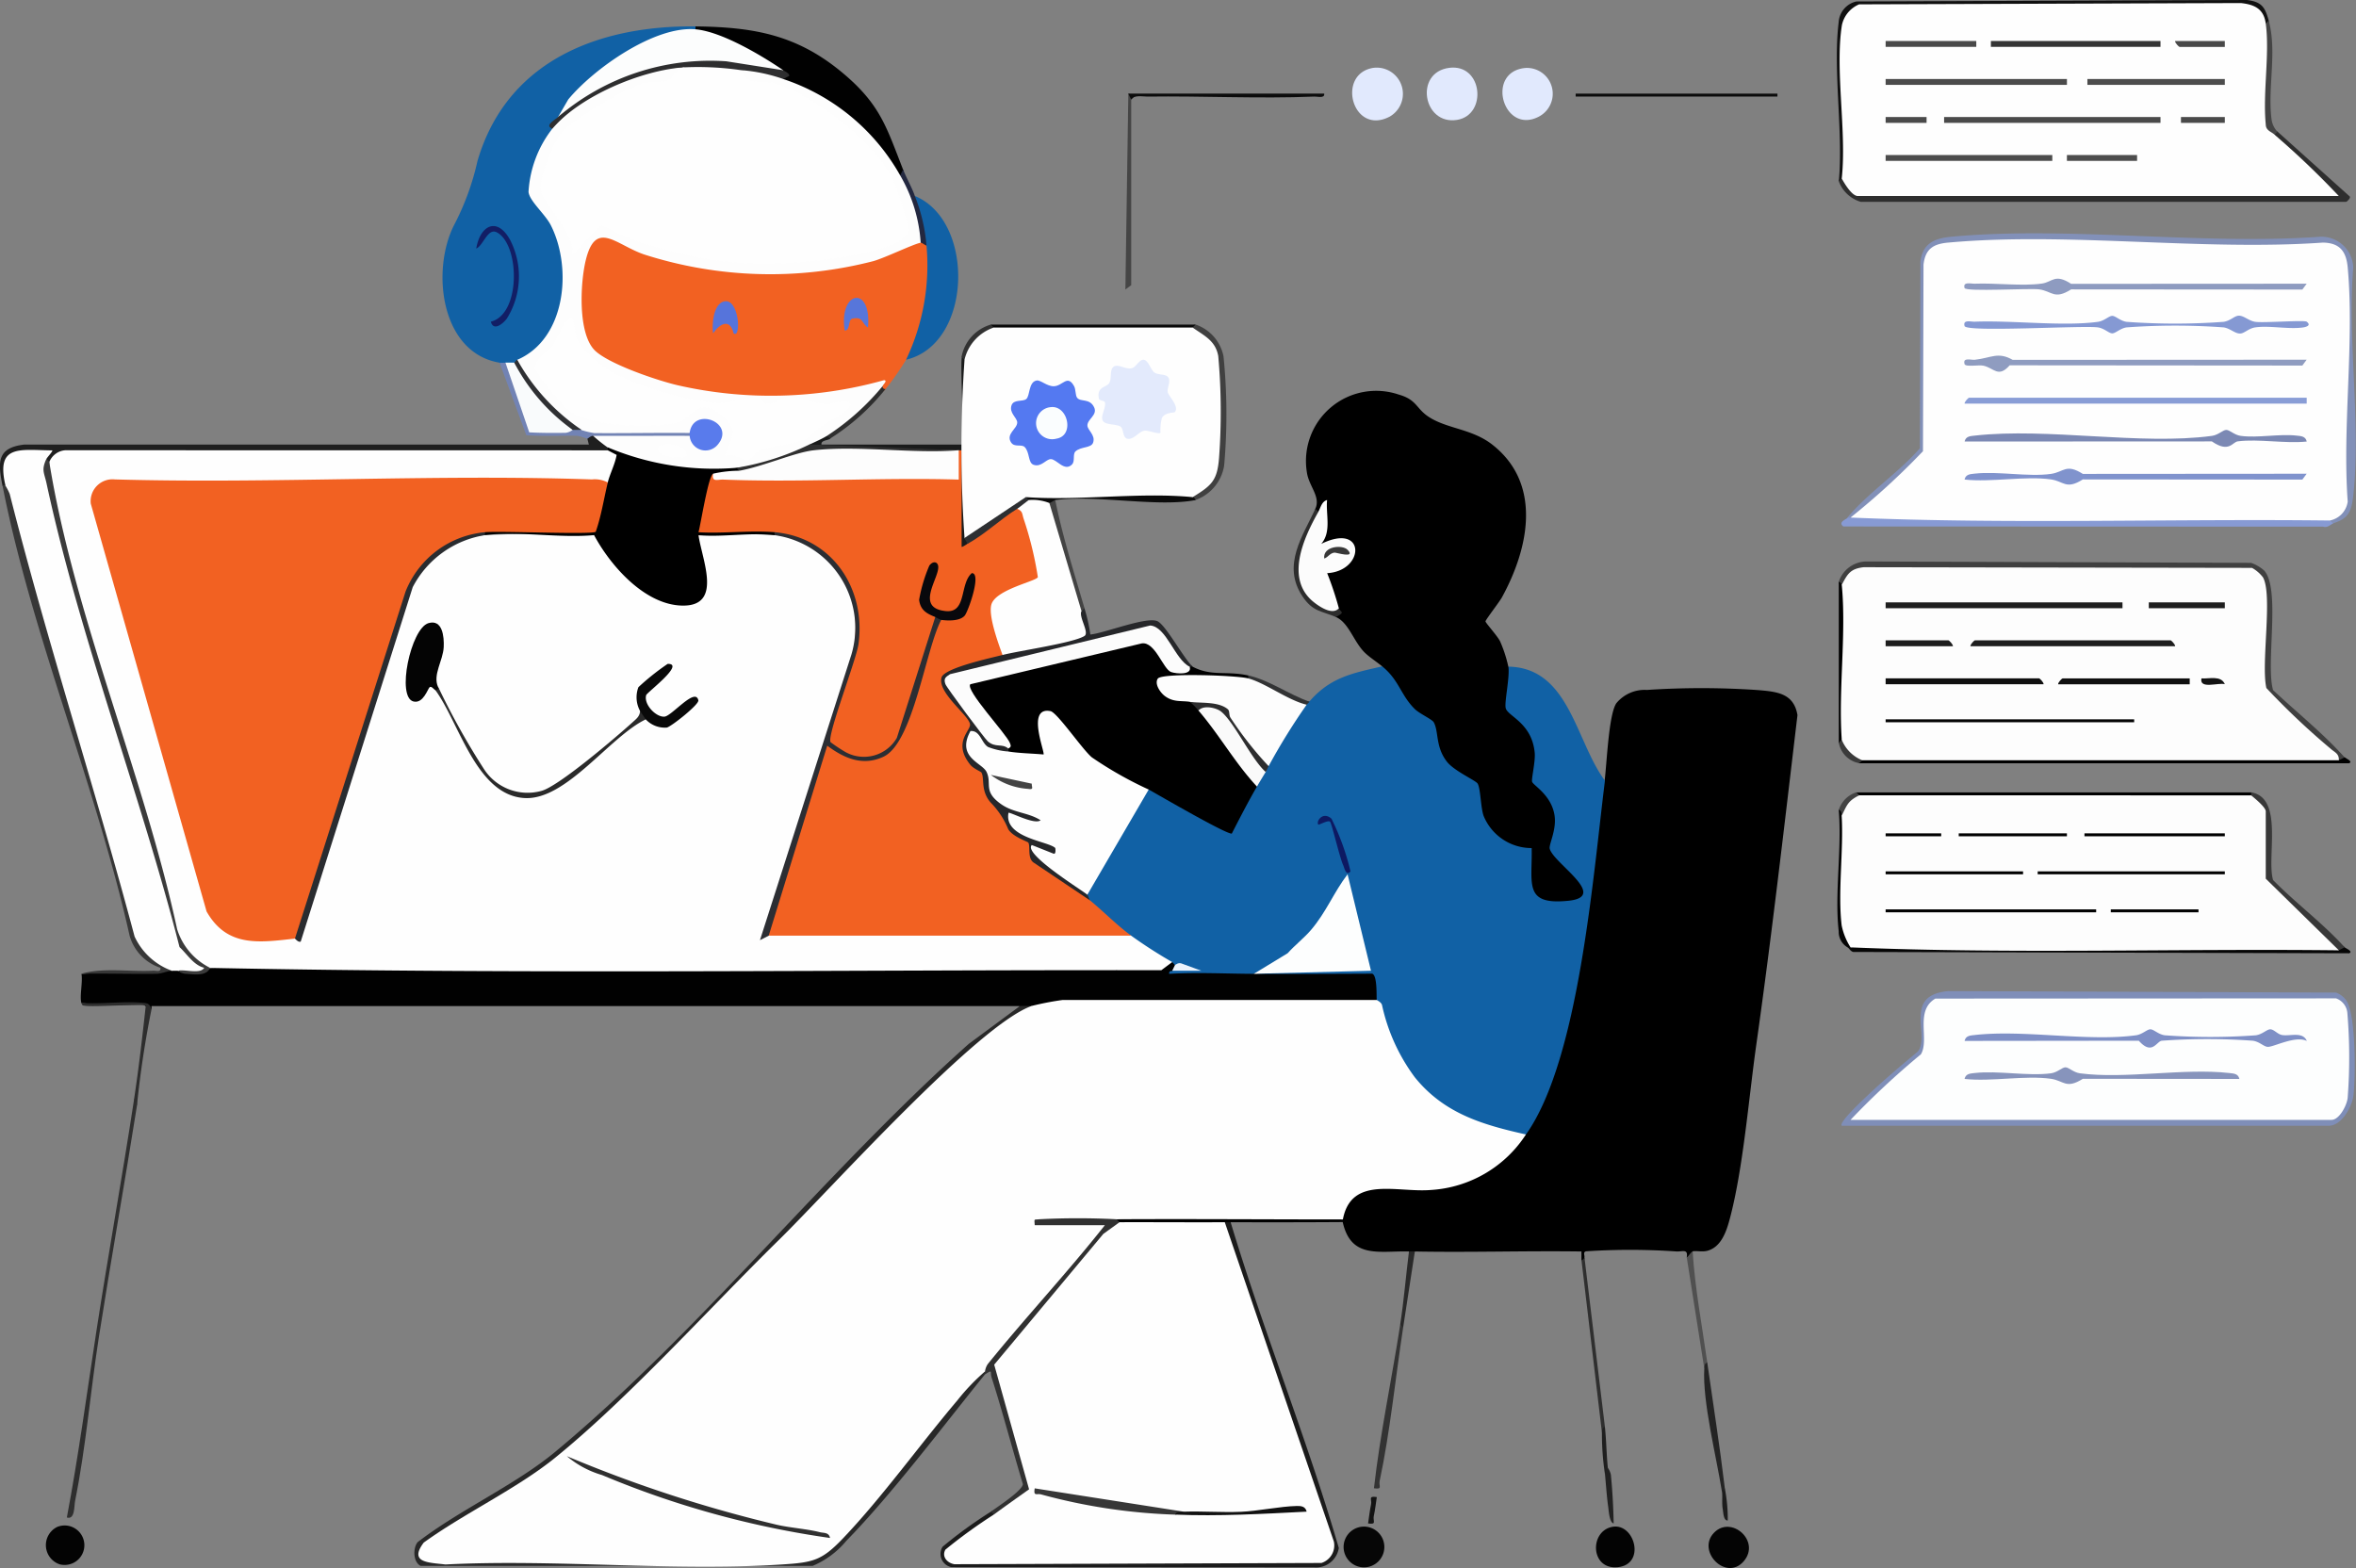 <svg id="Group_2560" data-name="Group 2560" xmlns="http://www.w3.org/2000/svg" xmlns:xlink="http://www.w3.org/1999/xlink" width="159.346" height="106.063" viewBox="0 0 159.346 106.063">
  <rect x="0" y="0" width="159.346" height="106.063" fill="#808080" stroke="none"/>
  <defs>
    <clipPath id="clip-path">
      <rect id="Rectangle_480" data-name="Rectangle 480" width="159.346" height="106.063" fill="none"/>
    </clipPath>
  </defs>
  <g id="Group_2559" data-name="Group 2559" clip-path="url(#clip-path)">
    <path id="Path_4078" data-name="Path 4078" d="M420.415,273.472q-.089.687-.4.4c.11-.6-.3-.38-.683-.4a45.632,45.632,0,0,0-6.122-.011c-.236.055-.079.281-.116.406,0,.183-.014.269-.2.2v-.594c-3.753-.053-7.522.072-11.274,0-.112.379-.284.379-.4,0-2.008-.05-3.911.522-4.472-1.99-2.53.019-5.064.017-7.592.012-.083.367-.221.319-.4,0a14.893,14.893,0,0,1-7.12,0c-.3.173-.386.113-.2-.2a94.63,94.63,0,0,1,15.167-.28c-.344-.093.033-.713.214-.992a2.946,2.946,0,0,1,2.52-1.173c3.428.307,6.936.027,9.168-3.12l.619-.17-.062-.616a45.94,45.94,0,0,0,4.2-16.481l.747-6.379.454-.453c.15-1.189.274-4.471.791-5.241a2.483,2.483,0,0,1,2.07-.9,55.824,55.824,0,0,1,7.519.01c1.278.109,2.415.213,2.662,1.693-.885,7.438-1.735,14.89-2.786,22.305-.51,3.6-.891,8.447-1.81,11.836-.221.814-.572,1.83-1.478,2.086-.373.105-.781-.017-1.034.049" transform="translate(-305.935 -188.822)"/>
    <path id="Path_4079" data-name="Path 4079" d="M390.876,227.673l.5-.086a11.61,11.61,0,0,0,3.283,3.628,4.639,4.639,0,0,0,2.952,4.127c.338,2.553.837,3.917,3.577,4.372a7.522,7.522,0,0,1,.153,2.3c-.49,1.541,3.816,1.507,2.348.309a5.455,5.455,0,0,1-1.9-2.549c.734-1.809.24-2.911-1.155-4.177.214-1.911.327-3.37-1.492-4.528a3.518,3.518,0,0,1,.241-3.4c4.127.075,4.542,5.059,6.526,7.713-.8,6.358-1.743,18.877-5.34,23.93l-.565.276c-5.1-.78-8.952-4.279-9.521-9.374q-.573-.267-.5-1.4a33.847,33.847,0,0,1-7.611-.381q2.38-.805-.2,0a2.609,2.609,0,0,1-.445.26,21.045,21.045,0,0,1-5.43-.062c-.239-.213.043-.756.338-.4q.463-.281.2-.4c-.279.275-.389.153-.2-.2l-.483.173c-.162,0-2.733-1.481-2.286-1.953a3.772,3.772,0,0,1-2.769-2.373q-.267-.19-.2-.4c-.113-.114-.278-.289-.225-.4a52.849,52.849,0,0,1,3.891-6.67l.487-.051.385-.236,5.055,2.752a5.267,5.267,0,0,1,1.877-2.715c-.218-.608-.045-.895.593-.989-.231-.323-.208-.488.2-.4l-.191-.454q1.047-1.917,2.275-3.718l.487.019q-.44-.3.2-.2c1.417-1.635,2.916-1.907,4.944-2.373" transform="translate(-297.36 -182.577)" fill="#1161a5"/>
    <path id="Path_4080" data-name="Path 4080" d="M460.382,152.508c.1.784-.3,2.464-.174,2.832.181.537,1.772.995,1.954,3,.053.579-.233,1.758-.178,1.948.073.251,1.289.88,1.514,2.252.165,1-.4,2-.321,2.284.261.987,4.018,3.23,1.271,3.515-3.06.318-2.439-1.144-2.493-3.563a3.5,3.5,0,0,1-3.253-2.185c-.2-.579-.2-1.84-.4-2.175-.128-.216-1.583-.848-2.078-1.482-.788-1.01-.542-2.038-.892-2.668-.113-.2-.966-.583-1.281-.894-.954-.942-1.051-1.933-2.178-2.865-.389-.321-.948-.679-1.264-1.01-.714-.749-1.042-1.981-1.9-2.352a.569.569,0,0,1,.2-.593c-.736-.328-1.464-2.409-.617-2.786,1.963-.475,1.731-2.237-.363-1.263-.361-.059-.42-.335-.411-.689.235-.457.45-1.691.006-1.789-.259.263-.282.156-.2-.2.38-.821-.452-1.532-.576-2.488a4.747,4.747,0,0,1,6.222-5.234c1.179.333,1.167.9,1.924,1.438,1.239.879,2.984.842,4.39,1.939,3.41,2.661,2.472,7.035.658,10.34-.17.31-1.112,1.524-1.11,1.623s.814.99.986,1.347a8.82,8.82,0,0,1,.558,1.716" transform="translate(-358.362 -107.412)"/>
    <path id="Path_4081" data-name="Path 4081" d="M101.639,328.9c.3.255.158.31-.2.4-.008.012-.23-.027-.2.2,1.926-.11,3.82-.008,5.735,0h.2c2.594.013,5.194,0,7.79-.012.38.1.28,1.665.319,1.792l-.136.4-21.095-.01-1.8.33-.3-.32q-.663.263-.844,0H32.42c-.024.046.018.131,0,.2a1.61,1.61,0,0,1-.572-.318,35.481,35.481,0,0,1-4.174-.078c-.141-.43.1-1.45,0-1.978a48.234,48.234,0,0,1,5.137-.089c.355-.266.529-.246.994-.109.112-.378.284-.378.4,0a2.642,2.642,0,0,0,1.848-.039q-.334-.352.327-.159l2.68-.213q30.784.047,61.57,0c.121-.309.442-.309.816-.182.079.043.147.182.2.2" transform="translate(-22.164 -263.629)" fill="#010101"/>
    <path id="Path_4082" data-name="Path 4082" d="M220.049,80.033q.2-.456.4.2l.424.542c.291,1.924-.291,5.9-1.809,7.171a19.817,19.817,0,0,1-1.384,1.978c-.4.434-.534.269-.2-.2-3.579,1.791-17.357,1.211-19.966-2.383-1.191-1.64-1.323-7.1,1.034-8.044,6.393,2.976,14.78,3.632,21.158.419Z" transform="translate(-157.78 -63.614)" fill="#f26122"/>
    <path id="Path_4083" data-name="Path 4083" d="M168.487,9.016c.173.056.17.122,0,.2l-.311.381c-3.553.32-6.7,2.989-8.984,5.552a2.086,2.086,0,0,0-.4.791l.145.371a7.828,7.828,0,0,0-1.352,3.861c1.969,2.617,3.1,5.48,1.775,8.763-.435,1.079-1.7,3.1-2.941,2.628.119.336.111.388-.2.2-.159.566-.331.481-.593,0-.043.457-.184.378-.4,0-3.989-.675-4.62-6.243-3.073-9.3a17.563,17.563,0,0,0,1.588-4.345c1.992-6.8,8.217-9.169,14.735-9.1" transform="translate(-121.446 -7.232)" fill="#1161a5"/>
    <path id="Path_4084" data-name="Path 4084" d="M332.8,225.833a44.431,44.431,0,0,1-2.813-3.674c-.266-.447-.182-.642.129-1.02.4-.483,10.658-2.469,12.167-2.749l.481.313q.884,1.965,2.3,1.592c.058-.082.124-.078.2,0,1.281.674,2.277.264,3.758.593.173.056.17.122,0,.2l-.213.359c-.748-.115-5.27-.354-5.579-.07-.246.226,1.117,1.148,1.528.867l.309.425q.946.2.593.593a1.717,1.717,0,0,1,.4.069,33.178,33.178,0,0,1,3.439,4.354l.112.719c-.6,1.036-1.153,2.115-1.7,3.18-.36.061-4.876-2.561-5.618-2.982-1.105.175-2.772-.924-3.758-1.608a3.937,3.937,0,0,1-.75-.678q-3.616-5.01-2.253-.407c-.006,1-2.414.86-2.732.122-.173-.056-.17-.122,0-.2" transform="translate(-264.6 -175.199)"/>
    <path id="Path_4085" data-name="Path 4085" d="M111.385,344.023l-.085.459a34.132,34.132,0,0,0-7.115,5.808L86.735,368.08a61.578,61.578,0,0,1-15.673,12.165c-.51.264-1.212.973-.378,1.03,7.622.131,15.413.218,23.106.175,2.864-.016,3.641-.531,5.495-2.724q4.1-5.132,8.355-10.006l.582.024q.166.1,0,.2c-2.876,3.55-6.259,8.07-9.391,11.276a5.9,5.9,0,0,1-2.272,1.684l-26.508,0c-.5-.245-.54-1.168-.21-1.6,2.829-2.188,6.594-3.861,9.31-6.114,9.7-8.046,18.469-19.145,27.977-27.6l3.465-2.564-58.736,0Z" transform="translate(-41.601 -275.986)" fill="#282828"/>
    <path id="Path_4086" data-name="Path 4086" d="M629.767,348.078c-.234-.206,1.445-1.762,1.676-1.983,1.1-1.052,2.311-2.069,3.48-3.046.833-1.143-1.038-3.8,2.052-4.079l26.225.1a1.533,1.533,0,0,1,.677.51c.673.9.64,5.183.5,6.422-.091.8-.8,2.077-1.681,2.077Z" transform="translate(-505.201 -271.932)" fill="#7f8eb8"/>
    <path id="Path_4087" data-name="Path 4087" d="M251.9,18.714q.126.544-.2.4l-.356-.1a15.422,15.422,0,0,0-7.385-6.121l-.17-.306a.66.66,0,0,1,0-.593q-2.809-1.309-5.71-2.342l-.223-.427v-.2c4.012.045,6.957.586,10.089,3.261,2.441,2.085,2.851,3.627,3.953,6.43" transform="translate(-190.816 -7.239)" fill="#010101"/>
    <path id="Path_4088" data-name="Path 4088" d="M664.687,99.434c-.3.113-.358.094-.2-.2q.415-.628.8-1.29-.093-6.776.123-13.558c.205-3.855-.63-3.885-4.355-3.422q-11.188-.426-22.354-.134c-.765.04-1.257.318-1.32,1.127l-.1,12.757a41.361,41.361,0,0,1-4.248,4.035l-.989.287c-.056.173-.122.17-.2,0,1.4-1.681,3.458-3.027,4.9-4.688l.036-12.621c.145-1.227.946-1.579,2.074-1.684,7.895-.738,16.919.574,24.934,0a2.155,2.155,0,0,1,2.267,2.084c-.4,4.9.534,10.633,0,15.427-.123,1.1-.335,1.566-1.385,1.878" transform="translate(-506.895 -64.029)" fill="#8290b8"/>
    <path id="Path_4089" data-name="Path 4089" d="M309.857,78.1a14.844,14.844,0,0,0,1.384-7.713,22.075,22.075,0,0,1-.791-3.362c4.092,1.673,3.914,10.014-.593,11.075" transform="translate(-248.577 -53.768)" fill="#1161a5"/>
    <path id="Path_4090" data-name="Path 4090" d="M40.119,148.537q1.2.154.989.791c.12.059.117.125,0,.2l-.139.4-36.594-.012a2.4,2.4,0,0,1-1.041.408c-.242.248-.252.136-.2-.2-.5-.566.607-.608-.084-.205q-2.926-.5-2.359,1.619l-.326.366c-.056.173-.122.17-.2,0-.3-1.538-.407-2.554,1.483-2.769H39.826l-.1-.4c-.184-.363.1-.395.4-.2" transform="translate(0 -119.065)" fill="#1f1f1f"/>
    <path id="Path_4091" data-name="Path 4091" d="M663.071,205.274c.2.267-.158.324-.4.2a26.464,26.464,0,0,1-5.264-4.736q.012-3.754-.211-7.443l-.538-.438-26.1-.047-1.507.8q-.11.126-.2-.2a1.986,1.986,0,0,1,1.879-1.384l26.012.094a2.689,2.689,0,0,1,.874.511c1.144,1.242.1,6.3.609,8.093,1.613,1.517,3.357,2.9,4.841,4.553" transform="translate(-504.489 -154.048)" fill="#404040"/>
    <path id="Path_4092" data-name="Path 4092" d="M628.857,48.014c.031-.114.059-.2.2-.2.52-.19,1.073.706,1.088,1.187l.137-.4h31.675l.721.4a20.519,20.519,0,0,1-4.185-3.45l-.166-.7c-.262-.278-.152-.38.2-.2L663.371,49c.194.11-.178.4-.2.4H630.34a2.266,2.266,0,0,1-1.483-1.384" transform="translate(-504.489 -35.748)" fill="#2e2e2e"/>
    <path id="Path_4093" data-name="Path 4093" d="M330.381,207.9a11.353,11.353,0,0,1,.4,1.781c.96-.09,3.8-1.237,4.541-.9.564.258,1.785,2.535,2.379,3.071-.046-.024-.133.017-.2,0-.486.329-.735-.018-1.032-.433a5.5,5.5,0,0,0-1.642-1.965q-6.943,1.616-13.478,3.438l2.66,3.593a1.954,1.954,0,0,1,1.23.9v.2c-.771.795-1.947-.055-2.335-.9q-.31,1.067,1.2,2.1c.077,1.987,1.123,2.354,2.888,2.805,1.029.3.739,1.345-.3,1.062-2.338-.771.581.769,1.562.93,1.014.488.53,1.606-.524,1.129l2.87,2.1a.5.5,0,0,1-.026.471c.079.067.117.33.2.4-.1.118-.272.284-.365.231a39.652,39.652,0,0,1-3.861-2.637,1.875,1.875,0,0,1-.295-1.224,7.107,7.107,0,0,1-3.147-4.709,2.341,2.341,0,0,1-.848-3.564c-3.58-3.505-1.523-4.233,2.243-5.032l.34.323.257-.466a40.489,40.489,0,0,0,4.976-1.108q-.592-1.167.107-1.393c-.022-.2-.011-.273.2-.2" transform="translate(-257.037 -166.762)" fill="#26272a"/>
    <path id="Path_4094" data-name="Path 4094" d="M341.327,418.021c2.227,7.408,5.162,14.623,7.316,22.033a1.554,1.554,0,0,1-1.67,1.313l-24.527-.015a.911.911,0,0,1-.6-1.381,30.257,30.257,0,0,1,3.266-2.371c.3-.17.386-.113.2.2l.1.418-3.033,2.151c-.106.221.14.361.333.4l24.683-.077a.868.868,0,0,0,.538-.985l-7.29-21.328.3-.356h.4" transform="translate(-258.094 -335.349)" fill="#1b1b1b"/>
    <path id="Path_4095" data-name="Path 4095" d="M630.329,175.79a12.683,12.683,0,0,1,2.492-.3c9.563.045,19.146.093,28.7.225l1.244.276.2.2c-.147.044-.374.319-.669.212l-32.456-.013c-.383-.3.194-.472.3-.594Z" transform="translate(-505.169 -140.78)" fill="#879ad4"/>
    <path id="Path_4096" data-name="Path 4096" d="M12.328,198.614c-.292,0-.674.2-1.078.205-1.683.021-3.372-.031-5.053-.008,1.514-.424,3.266-.116,4.849-.2.223-.011.543.129.489-.2a3.2,3.2,0,0,1-2.082-2.171C7.225,186.217,2.8,175.776.857,165.785h.2c.439-.182.567.084.679.464,2.738,9.992,5.521,19.986,8.443,29.927a3.849,3.849,0,0,0,2.085,1.963Z" transform="translate(-0.688 -132.951)" fill="#373737"/>
    <path id="Path_4097" data-name="Path 4097" d="M344.514,415.008l.2.2q.277.54-.829,1.078l-7.192,8.629,2.222,8.026c.035,1.007-1.662,1.856-2.7,2.043l-.2-.2c.475-.353,2.136-1.426,2.162-1.865-.722-2.387-1.349-4.815-2.109-7.19-.135-.422.115-.573-.449-.24.032-.04-.032-.158,0-.2q-.751-.285.339-1.306l6.558-7.708a4.78,4.78,0,0,1,1.212-.874c-.6.449-3.819.6-4.458.4l-.288-.4c-.368-.079-.473-.193-.294-.519.3-.551,4.63-.351,5.444-.274Z" transform="translate(-268.995 -332.534)" fill="#313131"/>
    <path id="Path_4098" data-name="Path 4098" d="M463.849,23.1a1.773,1.773,0,0,1,1.111,3.3c-2.517,1.309-3.627-2.888-1.111-3.3" transform="translate(-370.975 -18.509)" fill="#e1e9fd"/>
    <path id="Path_4099" data-name="Path 4099" d="M489.468,23.128c2.272-.29,2.588,3.193.524,3.522-2.3.366-2.909-3.219-.524-3.522" transform="translate(-391.448 -18.54)" fill="#e1e9fd"/>
    <path id="Path_4100" data-name="Path 4100" d="M515.355,23.2a1.746,1.746,0,0,1,.917,3.294c-2.4,1.242-3.626-3.029-.917-3.294" transform="translate(-412.2 -18.602)" fill="#e1e9fd"/>
    <path id="Path_4101" data-name="Path 4101" d="M657.385,1.389c.011.187,0,.259-.2.2l-.423-.123c-.127-.642-.7-.81-1.287-.867l-25.7.073-.707.665a69.182,69.182,0,0,0-.116,10.24l-.441.494-.2.2c.308-3.386-.411-7.488-.009-10.786A1.535,1.535,0,0,1,629.492.1L655.906,0c1.025.122,1.233.5,1.479,1.389" transform="translate(-503.944)" fill="#101010"/>
    <path id="Path_4102" data-name="Path 4102" d="M665.082,322.987c-.221-.517,0-.517.4-.2.058.064.585.273.3.4l-33.541-.089c-.179-.041-.261-.216-.376-.308.058-.142.124-.139.2,0a13.218,13.218,0,0,1,2.545-.3c9.735.044,19.49.094,29.215.226Z" transform="translate(-506.895 -258.707)" fill="#060606"/>
    <path id="Path_4103" data-name="Path 4103" d="M668.1,257.975c.058.064.585.273.3.4H635.271c-.261-.257-.152-.315.2-.2,0-.155.042-.394.138-.4,10.507-.133,21.365-.029,31.856.13l.243.266Z" transform="translate(-509.518 -206.748)"/>
    <path id="Path_4104" data-name="Path 4104" d="M461.2,522.072a1.378,1.378,0,1,1,.333,2.736,1.378,1.378,0,0,1-.333-2.736" transform="translate(-369.115 -418.801)" fill="#060606"/>
    <path id="Path_4105" data-name="Path 4105" d="M584.661,522.607c1.161-1.227,3.2.548,2.018,1.921s-3.2-.67-2.018-1.921" transform="translate(-468.746 -418.921)" fill="#040404"/>
    <path id="Path_4106" data-name="Path 4106" d="M546.951,522.122c1.48-.234,2.239,2.543.333,2.737-1.878.191-1.932-2.484-.333-2.737" transform="translate(-437.866 -418.852)" fill="#030303"/>
    <path id="Path_4107" data-name="Path 4107" d="M16.457,521.878a1.335,1.335,0,1,1,.167,2.53,1.371,1.371,0,0,1-.167-2.53" transform="translate(-12.587 -418.596)" fill="#030303"/>
    <path id="Path_4108" data-name="Path 4108" d="M661.13,271.023c.173.056.17.122,0,.2l-.138.4h-26.12l-.243-.4c-.332.127-.38.122-.2-.2Z" transform="translate(-508.876 -217.423)" fill="#010101"/>
    <path id="Path_4109" data-name="Path 4109" d="M385.257,32.419V44.98l-.395.292.2-13.25c.342.086.533.151.2.4" transform="translate(-308.748 -25.69)" fill="#454545"/>
    <path id="Path_4110" data-name="Path 4110" d="M35.626,376.3c-.822,5.2-1.763,10.469-2.571,15.624q-.177.244-.2-.2c.813-5.274,1.768-10.55,2.571-15.822q.2-.142.2.4" transform="translate(-26.359 -301.537)" fill="#2f2f2f"/>
    <path id="Path_4111" data-name="Path 4111" d="M287.323,121.691l.249.115q-.156,5.671.095,11.419l-.344.53c.5-.147.546.009.2.4.135.8-.358.671-.789.02a37.222,37.222,0,0,1,0-4.364c.006-.053.134-.092.3-.127a7.339,7.339,0,0,1,.1-1.858q-5.077-.137-10.158-.184l-.126-.212a.735.735,0,0,1,1.187-.593c.317-.146.383-.116.2.2-.211.132-.628.1-.592.394l9.493,0c.21-.21-.124-5.033,0-5.934q.219-.338.2.2" transform="translate(-222.087 -97.361)" fill="#1a1b1b"/>
    <path id="Path_4112" data-name="Path 4112" d="M407.845,122.889q-.316-.007-.2-.2-.01-.632.884-1.125c.847-1.031.691-5.886.569-7.289-.115-1.323-.18-1.915-1.5-2.611l.051-.446q-.165-.137.2-.2a2.851,2.851,0,0,1,1.89,2.164,39.413,39.413,0,0,1,.041,7.381,2.964,2.964,0,0,1-1.931,2.321" transform="translate(-326.986 -89.066)" fill="#404040"/>
    <path id="Path_4113" data-name="Path 4113" d="M775.984,281.5l-.4.2a14.778,14.778,0,0,1-4.229-3.591q-.9-.606-.715-1.255c-.154-.042-.379-.1-.4-.228a37.847,37.847,0,0,1,0-4.035l.4-.285c-.495.122-1.238-.605-.989-1.088v-.2c2.234.354,1.035,4.406,1.487,5.93,1.515,1.55,3.4,2.947,4.842,4.552" transform="translate(-617.401 -217.423)" fill="#383838"/>
    <path id="Path_4114" data-name="Path 4114" d="M25.033,456.221c-.579,3.7-.878,7.466-1.617,11.139-.072.359,0,1.288-.558,1.121.782-4.128,1.338-8.305,1.977-12.457Z" transform="translate(-18.337 -365.836)" fill="#2e2e2e"/>
    <path id="Path_4115" data-name="Path 4115" d="M542.439,441.494a.592.592,0,0,1-.2.4l-1.384-11.668a.335.335,0,0,0,.2-.2Z" transform="translate(-433.892 -344.978)" fill="#2f2f2f"/>
    <path id="Path_4116" data-name="Path 4116" d="M171.253,124.02l.341.124a42.615,42.615,0,0,1,1.551,4.2,10.3,10.3,0,0,1,2.656.227q.19-.25.593,0,.091-.5.894-.189a22.858,22.858,0,0,1,6.424.387c.167.048.162.115,0,.2a13.24,13.24,0,0,1-6.526,0c-.171,0-.365.2-.4.2a3.535,3.535,0,0,0-.683-.2c-1.145-.015-2.3.041-3.437-.034l-1.812-4.911a3.518,3.518,0,0,0,.4,0" transform="translate(-137.067 -99.492)" fill="#7283b4"/>
    <path id="Path_4117" data-name="Path 4117" d="M471.839,452.868c-.516,3.361-.886,7.095-1.589,10.382-.072.338.221.59-.387.494.422-3.714,1.207-7.388,1.779-11.074q.177-.244.2.2" transform="translate(-376.938 -363.076)" fill="#333"/>
    <path id="Path_4118" data-name="Path 4118" d="M773.722,14.538l-.2.2c-.331.386-.73.088-.906-.326-.3-.711-.1-5.537-.032-6.689l.345-.5.2-.2c.577,2.093-.073,4.483.188,6.635a1.507,1.507,0,0,0,.4.88" transform="translate(-619.688 -5.634)" fill="#454545"/>
    <path id="Path_4119" data-name="Path 4119" d="M27.857,342.843c1.318.092,2.774-.12,4.073-.014.4.033.485.028.673.409a65.782,65.782,0,0,0-.989,6.526l-.2-.4c.318-2.089.562-4.226.792-6.33-.143-.144-3.419.089-4.066.006-.2-.026-.221,0-.286-.2" transform="translate(-22.348 -275.004)" fill="#2d2d2d"/>
    <path id="Path_4120" data-name="Path 4120" d="M444.108,174.221l.23.4c-1.357,2.309-2.106,5.239,1.154,6.127.089.271.5.244-.2.593-.968-.418-1.557-.342-2.261-1.4-1.4-2.1.017-4.066.876-5.919Z" transform="translate(-354.943 -139.607)" fill="#2d2d2d"/>
    <path id="Path_4121" data-name="Path 4121" d="M352.445,111.023l-.2.2-.185.4H339.039l-.24-.4c-.266.064-.322.063-.2-.2Z" transform="translate(-271.586 -89.066)" fill="#0a0a0a"/>
    <rect id="Rectangle_460" data-name="Rectangle 460" width="13.646" height="0.198" transform="translate(106.569 6.333)" fill="#0b0b0b"/>
    <path id="Path_4122" data-name="Path 4122" d="M385.857,32.023l13.25,0c.046.345-.448.186-.689.2-3.709.152-7.547-.05-11.278,0-.335,0-.88-.127-1.085.2Z" transform="translate(-309.546 -25.69)" fill="#0b0b0b"/>
    <path id="Path_4123" data-name="Path 4123" d="M584.16,474.41c-.011.152-.023.235-.2.2-.365-2.322-1.324-6.08-1.187-8.306q-.086-.535.2-.4c.4,2.826.852,5.674,1.187,8.5" transform="translate(-467.504 -373.741)" fill="#242424"/>
    <path id="Path_4124" data-name="Path 4124" d="M578.241,435.538c-.19.053-.187.228-.2.4l-1.187-7.515c.135-.084.273-.364.4-.4.16,2.524.638,5.017.989,7.515" transform="translate(-462.773 -343.373)" fill="#505050"/>
    <path id="Path_4125" data-name="Path 4125" d="M360.026,178.2l-.2.2c-.16,0-.4.006-.445-.108a47.985,47.985,0,0,1-2.028-6.82l.3-.389c-.068-.238.173-.273.4-.2.5,2.474,1.273,4.9,1.978,7.317" transform="translate(-286.682 -137.056)" fill="#434343"/>
    <path id="Path_4126" data-name="Path 4126" d="M361.733,167.912a.261.261,0,0,1,.2.2c-2.594.5-6.727-.37-9.493,0-.122.037-.3.193-.4.2-.212.538-1.155.221-1.384-.2-.292.184-.387.113-.2-.2l.772-.354c1.512-.089,9.49-.356,10.148.059a2.022,2.022,0,0,1,.352.3" transform="translate(-281.072 -134.287)" fill="#0b0b0b"/>
    <path id="Path_4127" data-name="Path 4127" d="M629.055,199.221a1.951,1.951,0,0,1,.294.339c.392.6.15,8,.062,9.4l-.356.744c.125.334.123.38-.2.2V199.023a.261.261,0,0,1,.2.2" transform="translate(-504.489 -159.662)"/>
    <path id="Path_4128" data-name="Path 4128" d="M628.668,276.75l.417.518a59.107,59.107,0,0,0,.026,7.129q.525.814.151,1.252h-.2a1.208,1.208,0,0,1-.6-1.084c-.29-2.545.224-5.608,0-8.211.382-.379.34-.044.2.4" transform="translate(-504.102 -221.568)" fill="#040404"/>
    <path id="Path_4129" data-name="Path 4129" d="M308.257,59.8a11.678,11.678,0,0,1,.791,3.362c-.113-.036-.316-.206-.4-.2l-.41-.358a12.009,12.009,0,0,0-1.119-3.9l.145-.29.2-.4c.224.571.613,1.246.791,1.78" transform="translate(-246.384 -46.548)" fill="#232840"/>
    <path id="Path_4130" data-name="Path 4130" d="M479.846,428.02c-.263,1.711-.528,3.431-.791,5.142l-.2-.2c.252-1.625.387-3.31.593-4.944.132,0,.264,0,.4,0" transform="translate(-384.154 -343.371)" fill="#292929"/>
    <path id="Path_4131" data-name="Path 4131" d="M286.812,132.221a15.028,15.028,0,0,1-3.758,3.362l-.2-.2a4.607,4.607,0,0,1,1.74-1.828,4.152,4.152,0,0,1,2.017-1.534.166.166,0,0,0,.2.2" transform="translate(-226.917 -105.913)" fill="#2e2e2e"/>
    <path id="Path_4132" data-name="Path 4132" d="M431.01,232.8c-.068.078-.152.142-.2.2q-.41.481-1.032.056l-2.788-1.38-.135-.456v-.2c1.451.323,2.75,1.291,4.153,1.78" transform="translate(-342.438 -185.334)" fill="#323334"/>
    <path id="Path_4133" data-name="Path 4133" d="M549.052,502.023a1.223,1.223,0,0,1,.206.478c.107,1.077.167,2.2.188,3.278-.288-.035-.334-.861-.369-1.111-.1-.7-.152-1.532-.222-2.25q-.013-.372.2-.4" transform="translate(-440.307 -402.738)" fill="#212121"/>
    <path id="Path_4134" data-name="Path 4134" d="M331.032,111.221a1.8,1.8,0,0,1-.987,1.106,2.121,2.121,0,0,1-.991,1.07l-.2-.2a2.807,2.807,0,0,1,1.978-2.175Z" transform="translate(-263.819 -89.066)" fill="#323232"/>
    <path id="Path_4135" data-name="Path 4135" d="M548.206,490.792l-.2.4a18.1,18.1,0,0,1-.2-2.769c.011-.168.007-.343.2-.4.1.908.106,1.868.2,2.769" transform="translate(-439.461 -391.507)" fill="#1f1f1f"/>
    <path id="Path_4136" data-name="Path 4136" d="M630.439,254.4l-.2.2a1.7,1.7,0,0,1-1.384-1.384l.2-.2c.461-.036,1.45.9,1.384,1.384" transform="translate(-504.489 -202.979)" fill="#3b3b3b"/>
    <path id="Path_4137" data-name="Path 4137" d="M630.241,271.221c-.092.513-.631,1.346-1.187,1.384-.01-.168-.008-.343-.2-.4a1.809,1.809,0,0,1,1.187-1.187Z" transform="translate(-504.489 -217.423)" fill="#434343"/>
    <path id="Path_4138" data-name="Path 4138" d="M589.055,509.023a10.691,10.691,0,0,1,.2,2.174c-.287.039-.3-.536-.337-.748-.077-.439,0-.863-.056-1.229Z" transform="translate(-472.399 -408.354)" fill="#1d1d1d"/>
    <path id="Path_4139" data-name="Path 4139" d="M468.453,511.944c-.064.418-.113.87-.205,1.283-.074.332.226.593-.386.5.064-.418.113-.87.2-1.283.075-.332-.226-.593.386-.5" transform="translate(-375.333 -410.681)" fill="#131313"/>
    <path id="Path_4140" data-name="Path 4140" d="M207.9,341.994c.007.023.286.129.35.334a12.664,12.664,0,0,0,2.225,4.9c1.979,2.445,4.56,3.2,7.511,3.861a8.257,8.257,0,0,1-6.43,3.755c-2.289.192-5.385-.992-5.952,1.993-5.1,0-10.206-.04-15.305-.012a50.423,50.423,0,0,0-5.244,0c-.361.046-.319-.067-.293.4h4.746c-2.536,3.21-5.348,6.212-7.919,9.392a1.167,1.167,0,0,0-.189.5,14.392,14.392,0,0,0-1.882,1.974c-2.518,2.97-5.063,6.525-7.707,9.3-1.445,1.518-2.019,1.648-4.148,1.785-7.4.478-15.3-.381-22.759,0-1.11-.138-2.5-.1-1.464-1.481,2.738-1.981,6.3-3.644,8.891-5.743,4.965-4.023,10.448-10.136,15.132-14.731,3.444-3.378,13.4-14.51,17.1-15.827a19.862,19.862,0,0,1,2.069-.4Z" transform="translate(-114.78 -274.353)" fill="#fefefe"/>
    <path id="Path_4141" data-name="Path 4141" d="M341.859,418.013l7.378,21.6a1.249,1.249,0,0,1-.842,1.449l-24.824.084c-.479-.08-.872-.507-.609-.985a34.462,34.462,0,0,1,3.274-2.371c.787-.579,1.592-1.146,2.387-1.712l-2.359-8.43,7.383-8.848,1.093-.787c2.37-.009,4.749.013,7.12,0" transform="translate(-259.022 -335.341)" fill="#fefefe"/>
    <path id="Path_4142" data-name="Path 4142" d="M54.629,153.981c1.415-.028.9,1.87,0,2.175l-.345.26c-10.962-.22-22.064-.149-33.065-.075a1.079,1.079,0,0,0-1.17,1.191l7.8,27.48c1.069,2.059,3.291,1.905,5.274,1.635l.343.36.3-.22,7.523-23.612a6.046,6.046,0,0,1,5.034-3.46q3.823-.152,7.72-.124c1.22,1.977,3.133,4.39,5.636,4.492,1.25.051,1.39-.774,1.208-1.864a7.64,7.64,0,0,1-.327-2.717q2.7.094,5.343.213c3.843.116,6.423,4.309,5.4,7.937l-1.782,5.685q.146.7-.227.637l-3.936,12.533.152.3.241-.392q11.61-.007,23.243,0l1.039.4a32.173,32.173,0,0,0,2.769,1.78l-.735.551c-21.43-.032-42.931.276-64.331-.155-.33.222-.539.24-.452-.141a3.614,3.614,0,0,1-1.718-2c-2.724-9.123-5.388-18.369-8-27.559a14.435,14.435,0,0,1-.712-4.516,1.265,1.265,0,0,1,1.078-.8Z" transform="translate(-13.521 -123.52)" fill="#fefefe"/>
    <path id="Path_4143" data-name="Path 4143" d="M255.544,154.023l0,6.526c.029.042.307-.151.394-.2a9.576,9.576,0,0,1,3.362-2.373c.414-.275.458-.258.681.12.494.837,1.278,4.176.822,4.927a8.088,8.088,0,0,0-2.845,1.475,6.694,6.694,0,0,0,.609,2.913l-.256.454c-.8.205-3.946.881-4.126,1.525-.287,1.025,1.818,2.527,1.926,3.151.077.44-1.2,1.229.018,2.747.216.27.717.46.755.528.227.405-.075,1.235.632,2.039a5.59,5.59,0,0,1,1.179,1.788c.3.522,1.312.839,1.36.914.153.238-.071,1.03.343,1.339l3.845,2.581c.924.76,1.8,1.668,2.769,2.373H242.491l-.207-.127,4.08-12.988c1.788,1.611,4.33,1.666,5.172-.88q1.215-3.681,2.384-7.361l.24,0,.16-.247c.679.146-1.038-.6-.555.049.071.051.179.132.162.192-.524,1.87-1.216,4.112-1.88,5.932-1.242,3.407-2.109,4.4-5.678,2.545l.373-1.448c2.211-5.162,3.2-11.348-3.855-12.957q-2.655.048-5.3.229c-.421,0,.425-3.755.641-4.111.081-.134.323-.113.506-.073a6.2,6.2,0,0,0,2.96.058l13.258-.108q-.219-1.161.395-1.532Z" transform="translate(-190.506 -123.562)" fill="#f26122"/>
    <path id="Path_4144" data-name="Path 4144" d="M342.753,248.4l-4.153,7.12c-.373-.316-4.358-2.767-3.757-3.361l1.485.59c.169.027.11-.375.1-.39-.445-.455-3.484-.684-3.162-2.376.067-.09,1.78.842,2.172.5-.833-.534-1.827-.492-2.67-1.088-1.246-.879-.6-1.372-.985-2.18-.3-.627-2.063-.986-1.089-2.765.664-.06.739.811,1.193,1.078a4.622,4.622,0,0,0,1.376.306c.71.117,1.637.133,2.372.2.126-.119-1.191-3.251.467-2.933.458.088,2.151,2.584,2.8,3.126a25.628,25.628,0,0,0,3.851,2.181" transform="translate(-265.058 -195.001)" fill="#fefefe"/>
    <path id="Path_4145" data-name="Path 4145" d="M401.769,231.116c1.169.311,2.7,1.49,3.955,1.78a42.8,42.8,0,0,0-2.571,4.153l-.323-.027a29.757,29.757,0,0,1-2.594-3.681l-2.423-.642c-.6-.085-1.108.042-1.684-.393-.313-.236-.71-.821-.473-1.173.27-.4,5.332-.224,6.113-.017" transform="translate(-317.35 -185.23)" fill="#fdfdfd"/>
    <path id="Path_4146" data-name="Path 4146" d="M428.857,305.748l2.274-1.385c.492-.549,1.108-1.022,1.585-1.58,1.03-1.205,1.533-2.538,2.468-3.76l1.584,6.525-7.712.2h-.2" transform="translate(-344.042 -239.886)" fill="#fdfefe"/>
    <path id="Path_4147" data-name="Path 4147" d="M409.822,241.41c-.136-.7,1.39-.342,1.819.041.3.272,2.338,3.228,2.721,3.81a.3.3,0,0,1,.009.3c-.2.331-.4.654-.593.989-1.48-1.585-2.544-3.5-3.955-5.142" transform="translate(-328.765 -193.347)" fill="#fafafa"/>
    <path id="Path_4148" data-name="Path 4148" d="M412.2,244.374c-.062.1-.111.249-.2.4-.984-.876-2.129-3.376-3.024-4.093-.323-.258-1.207-.46-1.525-.06a3.336,3.336,0,0,0-.593-.593c.729.1,1.942-.041,2.578.5.145.122.058.408.19.586a23.9,23.9,0,0,0,2.572,3.267" transform="translate(-326.393 -192.554)" fill="#2d2d2e"/>
    <path id="Path_4149" data-name="Path 4149" d="M452.881,282.8c-.3.369-.424-.262-.486-.393-.25-.537-.784-2.864-.9-2.968-.137-.123-.756.234-.788.2-.182-.209.3-.929.888-.4a16.557,16.557,0,0,1,1.284,3.558" transform="translate(-361.54 -223.86)" fill="#0d1962"/>
    <path id="Path_4150" data-name="Path 4150" d="M401.055,329.536c.02.006.194-.168.41-.107l1.369.5-1.977,0c.078-.123.124-.27.2-.4" transform="translate(-321.58 -264.268)" fill="#edf4fd"/>
    <path id="Path_4151" data-name="Path 4151" d="M445.422,171.814c.156-.276.229-.7.591-.791-.093,1,.31,2.142-.394,2.965,3.025-1.486,2.973,1.831.4,1.981a21.75,21.75,0,0,1,.79,2.372c-.422.5-1.318-.112-1.68-.4-1.988-1.565-.7-4.361.3-6.13" transform="translate(-356.257 -137.2)" fill="#fcfcfc"/>
    <path id="Path_4152" data-name="Path 4152" d="M1.264,156.276c-.654-2.8.97-2.392,3.164-2.371.067.049-.326.44-.4.591a202.288,202.288,0,0,0,6.909,24.975l1.973,7.225a3.7,3.7,0,0,0,1.936,2.177c.159.516-1.609.382-1.92.232-.132,0-.264,0-.4,0a4.445,4.445,0,0,1-2.527-2.318c-2.663-10.009-5.9-19.892-8.445-29.932a3.663,3.663,0,0,0-.3-.579" transform="translate(-0.896 -123.441)" fill="#fefefe"/>
    <path id="Path_4153" data-name="Path 4153" d="M15.275,157.221c1.675,10.381,6.411,21.225,8.646,31.6a4.366,4.366,0,0,0,2.231,2.614c-.253.6-1.117.431-1.7.4a1.006,1.006,0,0,1-.477-.205c.461-.116,1.519.258,1.778-.2-.714-.174-1.149-.916-1.67-1.4-2.632-10.311-6.762-20.995-8.992-31.352-.163-.756-.365-.9-.016-1.666.037.076.191.159.2.2" transform="translate(-11.941 -125.969)" fill="#3b3b3b"/>
    <path id="Path_4154" data-name="Path 4154" d="M188.13,23.023c-.121,1.186-1.421,1.475-2.523,1.421-3.16,1.3-6.636,3.026-6.735,6.877a29.148,29.148,0,0,1,2.026,3.5,3.766,3.766,0,0,1,1.8-1.454A26.687,26.687,0,0,0,201.045,35c.44-.111,1.878-.521,1.9-1.086a17.478,17.478,0,0,0-1.117-3.308c-1.656-2.8-5.659-6.082-9-6.239-.642-.109-1.345-.581-.741-1.145.6-.262,2.459-.018,2.769.593a14.211,14.211,0,0,1,7.911,6.526,10.426,10.426,0,0,1,1.384,4.549c-.386.039-2.455,1.038-3.207,1.243a27.885,27.885,0,0,1-15.485-.448c-1.915-.642-3.28-2.4-3.961.383-.371,1.514-.561,5.026.654,6.143,1,.915,4.178,1.992,5.543,2.312a28.352,28.352,0,0,0,13.981-.34c.256.035-.075.29-.1.4a16.529,16.529,0,0,1-3.758,3.362c-.354.218-.8.407-1.187.593,0,.128-.013.232-.061.252a16.774,16.774,0,0,1-4.883,1.33c-2.617.8-5.472.231-8.075-.68a1.148,1.148,0,0,0-.627-.7,10.918,10.918,0,0,1-.989-.791c2.173.009,4.354-.007,6.526,0l.267.006c1.913,1.988,2.189-2.113-.267-.2-2.144-.02-4.295.023-6.442.008a5.166,5.166,0,0,1-.876-.206,9.279,9.279,0,0,1-4.351-4.746c3.293-1.4,3.753-6.2,2.282-9.105-.386-.761-1.456-1.646-1.509-2.264a7.675,7.675,0,0,1,1.6-4.255,12.219,12.219,0,0,1,8.9-4.153" transform="translate(-141.88 -18.469)" fill="#fdfdfd"/>
    <path id="Path_4155" data-name="Path 4155" d="M245.138,105.2c-.239-1.017-.92-.681-1.387,0-.094-.6.018-1.966.723-2.155,1.052-.281,1.2,2.579.663,2.155" transform="translate(-195.522 -82.653)" fill="#5674db"/>
    <path id="Path_4156" data-name="Path 4156" d="M290.235,103.865c-.437-.252-.3-.776-1.069-.6-.289.064-.117.826-.509.8-.417-2.7,1.838-3.105,1.578-.2" transform="translate(-231.528 -81.711)" fill="#5776da"/>
    <path id="Path_4157" data-name="Path 4157" d="M200.152,9.963c1.765.157,4.459,1.76,5.933,2.769l-.13.247a16.789,16.789,0,0,0-15.1,2.918l.689-1.189c1.723-2.081,5.832-4.991,8.606-4.744" transform="translate(-153.111 -7.981)" fill="#fcfdfd"/>
    <path id="Path_4158" data-name="Path 4158" d="M173.45,124.023a30.291,30.291,0,0,0,3.955,4.549,1,1,0,0,1-.481.2c-.818.009-1.644.013-2.458-.033l-1.61-4.719c.08,0,.565.008.593,0" transform="translate(-138.671 -99.495)" fill="#f9fbfc"/>
    <path id="Path_4159" data-name="Path 4159" d="M203.678,21.44c.1.07.472.239.395.392l-.395.2a11.306,11.306,0,0,0-2.769-.593,5.415,5.415,0,0,1-3.955-.2c-2.894.215-6.987,1.928-8.9,4.153-.534-.22.155-.567.4-.791a15.791,15.791,0,0,1,11.379-3.765Z" transform="translate(-150.704 -16.689)" fill="#2e2e2f"/>
    <path id="Path_4160" data-name="Path 4160" d="M163.853,83.8c2.065-.516,1.953-5.265.394-6.048-.608-.305-.915.921-1.381,1.1.261-1.56,1.4-2.177,2.282-.6a5.392,5.392,0,0,1-.214,5.343c-.271.351-.9.872-1.081.208" transform="translate(-130.656 -62.041)" fill="#121e65"/>
    <path id="Path_4161" data-name="Path 4161" d="M180.406,127.769c-.193,0-.39,0-.593,0a12.977,12.977,0,0,1-3.955-4.549c.047-.014.116-.163.2-.2a13.859,13.859,0,0,0,4.351,4.746" transform="translate(-141.078 -98.693)" fill="#2f3033"/>
    <path id="Path_4162" data-name="Path 4162" d="M339.646,216.724c.184.574-.886.488-1.254.362-.542-.185-1.078-2.068-1.982-1.939l-11.6,2.764c-.367.386,2.439,3.356,2.679,3.978.074.191.092.264-.108.372-.443-.373-.856-.026-1.391-.488-.21-.182-2.79-3.645-2.867-3.873-.123-.362-.015-.46.316-.67l13.536-3.292c1.092.066,1.666,2.3,2.667,2.786" transform="translate(-259.182 -171.628)" fill="#fcfcfc"/>
    <path id="Path_4163" data-name="Path 4163" d="M632.857,349.683a54.627,54.627,0,0,1,4.76-4.436c.6-1-.433-2.942.978-3.769l27.1-.015a1.158,1.158,0,0,1,.767,1.013,36.213,36.213,0,0,1,.017,5.727c-.06.515-.568,1.479-1.092,1.479Z" transform="translate(-507.698 -273.933)" fill="#fdfefe"/>
    <path id="Path_4164" data-name="Path 4164" d="M665.291,100.843c-10.795-.129-21.7.261-32.434-.2a48.883,48.883,0,0,0,4.9-4.49l.036-12.621c.125-1.064.664-1.4,1.676-1.488,8.04-.732,17.177.575,25.333,0,1.15.018,1.582.6,1.681,1.681.459,5.028-.37,10.738,0,15.841a1.513,1.513,0,0,1-1.2,1.275" transform="translate(-507.698 -65.635)" fill="#fefefe"/>
    <path id="Path_4165" data-name="Path 4165" d="M182.344,154.407c.151.011.235.024.2.2-.053.521-1.384.411-1.78.2-.325.155-.829,3.37-.988,3.954,1.671.1,3.492-.139,5.141,0,.173.056.17.122,0,.2-1.576-.2-3.52.147-5.141,0,.235,1.659,1.665,4.805-1.089,4.762-2.532-.04-4.862-2.685-5.973-4.767-2.319.218-5.122-.283-7.376,0-.173-.056-.17-.122,0-.2a.417.417,0,0,1,.16-.406l6.961.039a12.171,12.171,0,0,0,.681-2.567l.5-.428c.141-.58.494-1.24.6-1.864l-.6-.311v-.2a18.546,18.546,0,0,0,8.7,1.384" transform="translate(-132.534 -122.76)"/>
    <path id="Path_4166" data-name="Path 4166" d="M663.231,207.058H630.994a2.512,2.512,0,0,1-1.384-1.384c-.238-3.37.32-7.166,0-10.482.392-.742.579-1.087,1.479-1.191l26.267.045a2.378,2.378,0,0,1,.743.642c.671,1.2-.146,5.855.229,7.484A49.831,49.831,0,0,0,662.7,206.3c.255.227.548.307.53.755" transform="translate(-505.044 -155.634)" fill="#fdfdfd"/>
    <path id="Path_4167" data-name="Path 4167" d="M657.948,2.408c.277,2.068-.21,4.685,0,6.819,0,.437.388.5.589.7a57.06,57.06,0,0,1,4.351,4.153H630.359c-.4,0-.906-.846-1.088-1.187.345-3.163-.468-7.332.011-10.372a1.972,1.972,0,0,1,1.165-1.406l25.819-.088c.919.1,1.548.388,1.681,1.384" transform="translate(-504.706 -0.821)" fill="#fefefe"/>
    <path id="Path_4168" data-name="Path 4168" d="M342.785,171.065l2.175,7.317c-.213.366.555,1.459.2,1.681-.758.475-4.4.993-5.54,1.285-.289-.79-.977-2.665-.754-3.417.3-1.024,3.079-1.579,3.142-1.853a23.8,23.8,0,0,0-.968-3.963c-.1-.308-.05-.5-.431-.655-.057-.275.512-.653.791-.593a3.1,3.1,0,0,1,1.384.2" transform="translate(-271.814 -137.045)" fill="#fefefe"/>
    <path id="Path_4169" data-name="Path 4169" d="M657.139,272.023c.244.2.989.806.989,1.088v4.549l4.944,4.845c-11-.128-22.059.259-33.027-.2a4.4,4.4,0,0,1-.6-1.479c-.271-2.241.138-5.078,0-7.421.362-.731.415-1,1.187-1.384Z" transform="translate(-504.885 -218.225)" fill="#fdfdfd"/>
    <path id="Path_4170" data-name="Path 4170" d="M344.433,112.023c.775.552,1.543.875,1.733,1.926a42.316,42.316,0,0,1,.055,6.883c-.121,1.547-.5,1.874-1.788,2.662-3.566-.344-7.65.256-11.273,0,.018.08.027.147,0,.167a43.879,43.879,0,0,1-3.919,2.717c-.062.018-.145-.038-.235-.115a87.086,87.086,0,0,1,0-12.064,3.024,3.024,0,0,1,1.978-2.175Z" transform="translate(-263.771 -89.868)" fill="#fefefe"/>
    <path id="Path_4171" data-name="Path 4171" d="M267.085,152.419h-.2a1.769,1.769,0,0,1-.31.286.643.643,0,0,1-.324.149c-2.179,0-4.35-.05-6.527-.145a19.892,19.892,0,0,0-7.057,1.359.539.539,0,0,1-.615-.266l-.2-.2a17.861,17.861,0,0,0,4.944-1.582Z" transform="translate(-202.048 -121.958)" fill="#2f2f2f"/>
    <path id="Path_4172" data-name="Path 4172" d="M334.208,170.221c-.048.013-.6.472-.791.593-1.146.711-2.175,1.721-3.362,2.373-.04-.127-.183-.285-.2-.4l4.153-2.769Z" transform="translate(-264.622 -136.398)" fill="#2d2f32"/>
    <path id="Path_4173" data-name="Path 4173" d="M235.832,144.438a.8.8,0,0,1,0-.2c.254-1.811,3.158-.679,1.895.808a1.071,1.071,0,0,1-1.895-.61" transform="translate(-189.187 -114.966)" fill="#597bec"/>
    <path id="Path_4174" data-name="Path 4174" d="M211.656,503.566a62.26,62.26,0,0,1-15.42-4.256,6.477,6.477,0,0,1-2.38-1.277,90.6,90.6,0,0,0,14.238,4.648c.936.208,1.98.269,2.869.493.275.069.617,0,.693.393" transform="translate(-155.518 -399.537)" fill="#303030"/>
    <path id="Path_4175" data-name="Path 4175" d="M363.856,510.609a2.248,2.248,0,0,1-.593.2,38.965,38.965,0,0,1-9.032-1.36c-.322-.1-.558.16-.46-.418Z" transform="translate(-283.788 -408.358)" fill="#373737"/>
    <path id="Path_4176" data-name="Path 4176" d="M402.45,515.453c1.282-.043,2.582.063,3.865.008,1.155-.049,2.635-.368,3.778-.394.313-.007.581.035.664.384-2.955.15-5.934.323-8.9.2.1-.257.376-.19.593-.2" transform="translate(-322.382 -413.202)" fill="#111"/>
    <path id="Path_4177" data-name="Path 4177" d="M65.943,163.719c-.27,1.109-.438,2.255-.817,3.336-.314.2-6.394-.067-7.489.026a7.023,7.023,0,0,0-4.979,3.545L45.03,194.506l-.248.065c-2.4.263-4.583.618-5.976-1.837l-7.832-27.585a1.481,1.481,0,0,1,1.636-1.637c10.7.3,21.583-.372,32.256,0a1.886,1.886,0,0,1,1.078.206" transform="translate(-24.835 -131.083)" fill="#f26122"/>
    <path id="Path_4178" data-name="Path 4178" d="M260.856,182.023c3.889.33,6.2,3.808,5.684,7.563-.149,1.088-2.146,6.2-1.89,6.639a10.564,10.564,0,0,0,1.012.671,2.575,2.575,0,0,0,3.471-.959l2.6-8.178c.237-.342.5-.2.4.2-1.059,1.991-1.884,8.3-3.9,9.25-1.416.664-2.674.1-3.809-.746l-3.958,12.855-.591.3,6.187-19.325a6.333,6.333,0,0,0-5.2-8.069Z" transform="translate(-208.476 -146.025)" fill="#2c2e33"/>
    <path id="Path_4179" data-name="Path 4179" d="M113.712,182.023v.2a6.679,6.679,0,0,0-4.887,3.518l-7.575,23.974c-.173.075-.368-.2-.392-.2l7.48-23.471a6.4,6.4,0,0,1,5.375-4.019" transform="translate(-80.911 -146.025)" fill="#2a2c30"/>
    <path id="Path_4180" data-name="Path 4180" d="M140.957,217.314c.124.35.122.424-.2.2-.063-.017-.259-.3-.377-.2-.138.123-.428,1.12-1.086.971-1.185-.268-.194-4.938,1-5.3.954-.285,1.071.915,1.036,1.622-.047.922-.759,1.875-.38,2.7" transform="translate(-111.32 -170.834)" fill="#040404"/>
    <path id="Path_4181" data-name="Path 4181" d="M162.7,236.605c.447-.165.74.235.4.593-2.44,1.161-5.362,5.464-8.18,5.327-3.281-.159-4.437-5.095-6.059-7.305a.166.166,0,0,0,.2-.2,49.523,49.523,0,0,0,3.078,5.525,3.514,3.514,0,0,0,3.856,1.506c1.124-.242,5.156-3.7,6.216-4.661.256-.233.49-.4.5-.789" transform="translate(-119.418 -188.543)" fill="#2a2a2a"/>
    <path id="Path_4182" data-name="Path 4182" d="M218.308,230.8c-.026-.025-.382-.56-.4-.593a1.928,1.928,0,0,1-.1-1.585,16.37,16.37,0,0,1,1.979-1.576c1.223-.029-1.4,1.928-1.455,2.116-.175.632.679,1.509,1.247,1.451.494-.051,2.092-2.018,2.283-1.1.058.278-1.815,1.762-2.128,1.84a1.757,1.757,0,0,1-1.431-.557" transform="translate(-174.63 -182.14)" fill="#090909"/>
    <path id="Path_4183" data-name="Path 4183" d="M260.4,153.589v1.979c-5.3-.158-10.637.208-15.93,0-.381-.015-.793.2-.683-.4a8.26,8.26,0,0,1,1.78-.2c1.649-.3,3.73-1.241,5.043-1.385,3.054-.335,6.675.25,9.79,0" transform="translate(-195.556 -123.128)" fill="#fdfdfd"/>
    <path id="Path_4184" data-name="Path 4184" d="M315.83,196.224a3.073,3.073,0,0,1-.4-.2c-.572-.225-1.006-.46-1.089-1.161a10.45,10.45,0,0,1,.687-2.307c.215-.311.543-.3.6.01.14.767-1.635,2.844.512,3.06,1.44.146.926-1.834,1.762-2.566.692-.017-.256,2.623-.481,2.877-.333.376-1.115.346-1.6.284" transform="translate(-252.177 -154.292)" fill="#08080c"/>
    <path id="Path_4185" data-name="Path 4185" d="M341.627,265.626c-.019.234.169.423-.252.352a4.641,4.641,0,0,1-2.518-.945Z" transform="translate(-271.842 -212.618)" fill="#444"/>
    <path id="Path_4186" data-name="Path 4186" d="M454.421,187.248c.587.613-.783.178-.885.19-.327.038-.428.319-.695.4-.109-.84,1.233-.952,1.579-.59" transform="translate(-363.278 -150.06)" fill="#383838"/>
    <path id="Path_4187" data-name="Path 4187" d="M198.572,23.086c.159,1.091,1.444.657,2.186.879,2.61.781,6.745,3.968,7.977,6.461a20.812,20.812,0,0,1,1.1,3.448c-.019.38-.656.82-1,.965-2.319.989-7.436,1.478-9.98,1.307a24.67,24.67,0,0,1-5.57-.957,16.56,16.56,0,0,1-4.148-1.593c-.377-.043-1.928,2.036-2.041,1.949.114-1.451-1.907-3.367-2.138-4.3-.191-.772.893-3.5,1.539-4.105a21.364,21.364,0,0,1,5.333-3.171c.578-.173,1.194.019,1.749-.232.313-.142.53-.759,1.03-.845a20.462,20.462,0,0,1,3.955.2" transform="translate(-148.367 -18.335)" fill="#fefefe"/>
    <path id="Path_4188" data-name="Path 4188" d="M185.5,108.87c.081.059.213,1.222.351,1.529a8.022,8.022,0,0,0,2.283,2.068,21.849,21.849,0,0,0,7.181,2.116c.883-.024,1.964-.453,2.753-.4.365.027.267.383.422.419.674.154,1.064-.427,1.746-.424s1.539.449,2.574.437c.275,0,1.491-.416,1.477.084-.013.482-2.474,1.535-2.772,2.168-.961.553-2.4.539-3.271.883-.39.153-.859.758-.97.76-.093,0-.983-.648-1.487-.35.524-1.477,1.065-1.862-.495-2.964-1.413-1-1.728.477-2.8.721-1.66.379-5.794.255-7.193-.817a14.9,14.9,0,0,1-2.344-2.819c-.089-.619.9-1.158,1.248-1.648.215-.3.853-2.09,1.3-1.766" transform="translate(-146.772 -87.307)" fill="#fefefe"/>
    <path id="Path_4189" data-name="Path 4189" d="M226.849,152.779c-.458.221-1.946.093-1.973-.493-.023-.508,2.135-.405,1.973.493" transform="translate(-180.403 -121.924)" fill="#fefefe"/>
    <path id="Path_4190" data-name="Path 4190" d="M695,352.819c-.773-.385-2.289.443-2.654.4-.275-.028-.54-.349-.994-.414a42.7,42.7,0,0,0-6.155,0c-.364.047-.653,1.018-1.556,0l-11.78.014c.075-.36.389-.367.685-.4,3.346-.376,7.623.459,10.9.019.439-.059.75-.405.978-.405s.539.346.978.405a42.066,42.066,0,0,0,6.152,0c.439-.059.751-.406.978-.405.253,0,.492.336.8.387.545.092,1.4-.253,1.673.4" transform="translate(-538.985 -282.41)" fill="#7f90c6"/>
    <path id="Path_4191" data-name="Path 4191" d="M690.447,365.819l-10.591-.009c-1.139.72-1.28.125-2.154,0-1.735-.248-4.042.207-5.845.009.075-.36.389-.367.685-.4,1.59-.179,3.608.227,5.16.019.439-.059.75-.405.978-.405s.539.346.978.405c3.035.408,7-.367,10.1-.019.3.033.61.041.685.4" transform="translate(-538.985 -292.839)" fill="#8794bc"/>
    <path id="Path_4192" data-name="Path 4192" d="M694.91,108.378c.321.244,0,.358-.292.395-.979.125-2.228-.147-3.178-.011-.454.065-.718.385-.994.414-.364.038-.691-.346-1.161-.414a45.272,45.272,0,0,0-6.547,0c-.439.059-.751.405-.978.405s-.539-.346-.978-.405c-1.046-.141-8.886.344-9.01-.09-.132-.459.425-.284.691-.295,2.551-.1,5.937.331,8.319.011.439-.059.751-.405.978-.405s.539.346.978.405a45.3,45.3,0,0,0,6.547,0c.454-.065.718-.385.994-.414.364-.038.691.346,1.161.414.577.082,3.307-.134,3.47-.01" transform="translate(-538.899 -86.618)" fill="#8599d3"/>
    <path id="Path_4193" data-name="Path 4193" d="M694.91,95.648l-.292.395-15.638-.011c-1.139.72-1.28.125-2.154,0-.628-.09-4.979.174-5.055-.09-.132-.459.425-.284.691-.295,1.415-.057,3.211.18,4.541-.009.713-.1.872-.7,1.977.019Z" transform="translate(-538.899 -76.458)" fill="#8e9bc0"/>
    <path id="Path_4194" data-name="Path 4194" d="M694.905,121.914l-.292.395-19.794-.016c-.776.876-1.053.185-1.776.026-.326-.072-1.214.108-1.277-.111-.137-.476.436-.261.7-.29,1.117-.126,1.556-.561,2.558.007Z" transform="translate(-538.895 -97.583)" fill="#8f9cc0"/>
    <path id="Path_4195" data-name="Path 4195" d="M694.994,160.649l-.292.395-14.847-.011c-1.139.72-1.28.125-2.154,0-1.735-.248-4.042.207-5.845.009.075-.36.389-.368.685-.4,1.584-.178,3.627.237,5.16.018.875-.125,1.015-.72,2.154,0Z" transform="translate(-538.984 -128.605)" fill="#8093cd"/>
    <path id="Path_4196" data-name="Path 4196" d="M695,147.819c-1.458.151-3.25-.191-4.661-.014-.372.047-.591.811-1.756.005l-16.722.008c.075-.36.389-.367.685-.4,4.92-.553,11.222.666,16.037.019.439-.059.75-.405.978-.405s.54.346.978.405c1.139.153,2.607-.15,3.775-.019.3.033.61.041.685.4" transform="translate(-538.985 -117.953)" fill="#7c89b4"/>
    <path id="Path_4197" data-name="Path 4197" d="M694.994,136.023v.4H671.855c-.015-.128.262-.4.3-.4Z" transform="translate(-538.982 -109.122)" fill="#899dd6"/>
    <rect id="Rectangle_461" data-name="Rectangle 461" width="16.019" height="0.396" transform="translate(127.533 40.745)" fill="#1f1f1f"/>
    <path id="Path_4198" data-name="Path 4198" d="M687.7,219.419H673.855c-.015-.128.262-.4.3-.4H687.4c.034,0,.312.267.3.4" transform="translate(-540.587 -175.707)" fill="#1e1e1e"/>
    <path id="Path_4199" data-name="Path 4199" d="M655.537,232.419h-10.68v-.4H655.24c.034,0,.312.267.3.4" transform="translate(-517.324 -186.136)" fill="#101010"/>
    <path id="Path_4200" data-name="Path 4200" d="M712.754,232.023v.4h-8.9c-.015-.128.262-.4.3-.4Z" transform="translate(-564.654 -186.136)" fill="#101010"/>
    <rect id="Rectangle_462" data-name="Rectangle 462" width="16.81" height="0.198" transform="translate(127.533 48.656)" fill="#050505"/>
    <rect id="Rectangle_463" data-name="Rectangle 463" width="5.142" height="0.396" transform="translate(145.332 40.745)" fill="#1f1f1f"/>
    <path id="Path_4201" data-name="Path 4201" d="M649.406,219.419h-4.549v-.4h4.252c.034,0,.312.267.3.4" transform="translate(-517.324 -175.707)" fill="#1d1d1d"/>
    <path id="Path_4202" data-name="Path 4202" d="M754.389,232.328c-.432-.128-1.739.365-1.581-.393.511.04,1.332-.223,1.581.393" transform="translate(-603.915 -186.048)" fill="#131313"/>
    <rect id="Rectangle_464" data-name="Rectangle 464" width="14.635" height="0.396" transform="translate(131.488 7.915)" fill="#4a4a4a"/>
    <rect id="Rectangle_465" data-name="Rectangle 465" width="12.262" height="0.396" transform="translate(127.533 5.344)" fill="#4b4b4b"/>
    <rect id="Rectangle_466" data-name="Rectangle 466" width="11.471" height="0.396" transform="translate(134.652 2.773)" fill="#353535"/>
    <rect id="Rectangle_467" data-name="Rectangle 467" width="11.273" height="0.396" transform="translate(127.533 10.486)" fill="#4c4c4c"/>
    <rect id="Rectangle_468" data-name="Rectangle 468" width="9.295" height="0.396" transform="translate(141.179 5.344)" fill="#4d4d4d"/>
    <rect id="Rectangle_469" data-name="Rectangle 469" width="6.131" height="0.396" transform="translate(127.533 2.773)" fill="#494949"/>
    <rect id="Rectangle_470" data-name="Rectangle 470" width="4.746" height="0.396" transform="translate(139.794 10.486)" fill="#4d4d4d"/>
    <path id="Path_4203" data-name="Path 4203" d="M747.217,14.023v.4h-3.065c-.034,0-.312-.267-.3-.4Z" transform="translate(-596.743 -11.25)" fill="#494949"/>
    <rect id="Rectangle_471" data-name="Rectangle 471" width="2.967" height="0.396" transform="translate(147.507 7.915)" fill="#4a4a4a"/>
    <rect id="Rectangle_472" data-name="Rectangle 472" width="2.769" height="0.396" transform="translate(127.533 7.915)" fill="#4a4a4a"/>
    <rect id="Rectangle_473" data-name="Rectangle 473" width="14.239" height="0.198" transform="translate(127.533 61.511)" fill="#020202"/>
    <rect id="Rectangle_474" data-name="Rectangle 474" width="12.657" height="0.198" transform="translate(137.817 58.94)" fill="#010101"/>
    <rect id="Rectangle_475" data-name="Rectangle 475" width="9.493" height="0.198" transform="translate(140.981 56.369)"/>
    <rect id="Rectangle_476" data-name="Rectangle 476" width="9.295" height="0.198" transform="translate(127.533 58.94)"/>
    <rect id="Rectangle_477" data-name="Rectangle 477" width="7.317" height="0.198" transform="translate(132.477 56.369)" fill="#010101"/>
    <rect id="Rectangle_478" data-name="Rectangle 478" width="5.933" height="0.198" transform="translate(142.761 61.511)" fill="#030303"/>
    <rect id="Rectangle_479" data-name="Rectangle 479" width="3.758" height="0.198" transform="translate(127.533 56.369)" fill="#010101"/>
    <path id="Path_4204" data-name="Path 4204" d="M349.483,135.806c-.522.539-1.046-.355-1.447-.351-.325,0-.643.566-1.166.384-.382-.133-.248-.839-.6-1.2-.215-.216-.688.042-.919-.309-.379-.575.418-.925.414-1.352,0-.324-.568-.646-.384-1.166.144-.409.741-.233.983-.411.281-.206.146-1.162.715-1.264.264-.047.7.4,1.163.389.6-.013.916-.827,1.368-.006.126.228.08.617.205.782.235.31.848.015,1.15.645.254.529-.458.8-.453,1.23,0,.325.566.643.384,1.166-.133.382-.84.248-1.2.6-.183.183-.016.651-.214.856" transform="translate(-276.966 -104.4)" fill="#5479f1"/>
    <path id="Path_4205" data-name="Path 4205" d="M380.836,126.568c-.05.059-.671,0-.877.408a3.462,3.462,0,0,0-.095.994c-.11.115-.83-.172-1.065-.146-.4.043-.769.672-1.2.54-.3-.091-.219-.66-.431-.809-.261-.184-.966-.1-1.179-.366-.231-.3.2-.875.126-1.267-.025-.138-.381-.119-.409-.248-.185-.84.508-.764.694-1.069s.012-.89.288-1.1c.3-.232.829.21,1.253.09.292-.083.506-.627.815-.562s.464.717.721.874.742.084.9.293c.22.292-.085.729-.018,1.029.062.276.8.961.476,1.342" transform="translate(-301.378 -98.695)" fill="#e3eafc"/>
    <path id="Path_4206" data-name="Path 4206" d="M355.392,139.218c1.133-.1,1.582,1.932.354,2.134a1.088,1.088,0,1,1-.354-2.134" transform="translate(-284.291 -111.682)" fill="#fafdfe"/>
  </g>
</svg>
